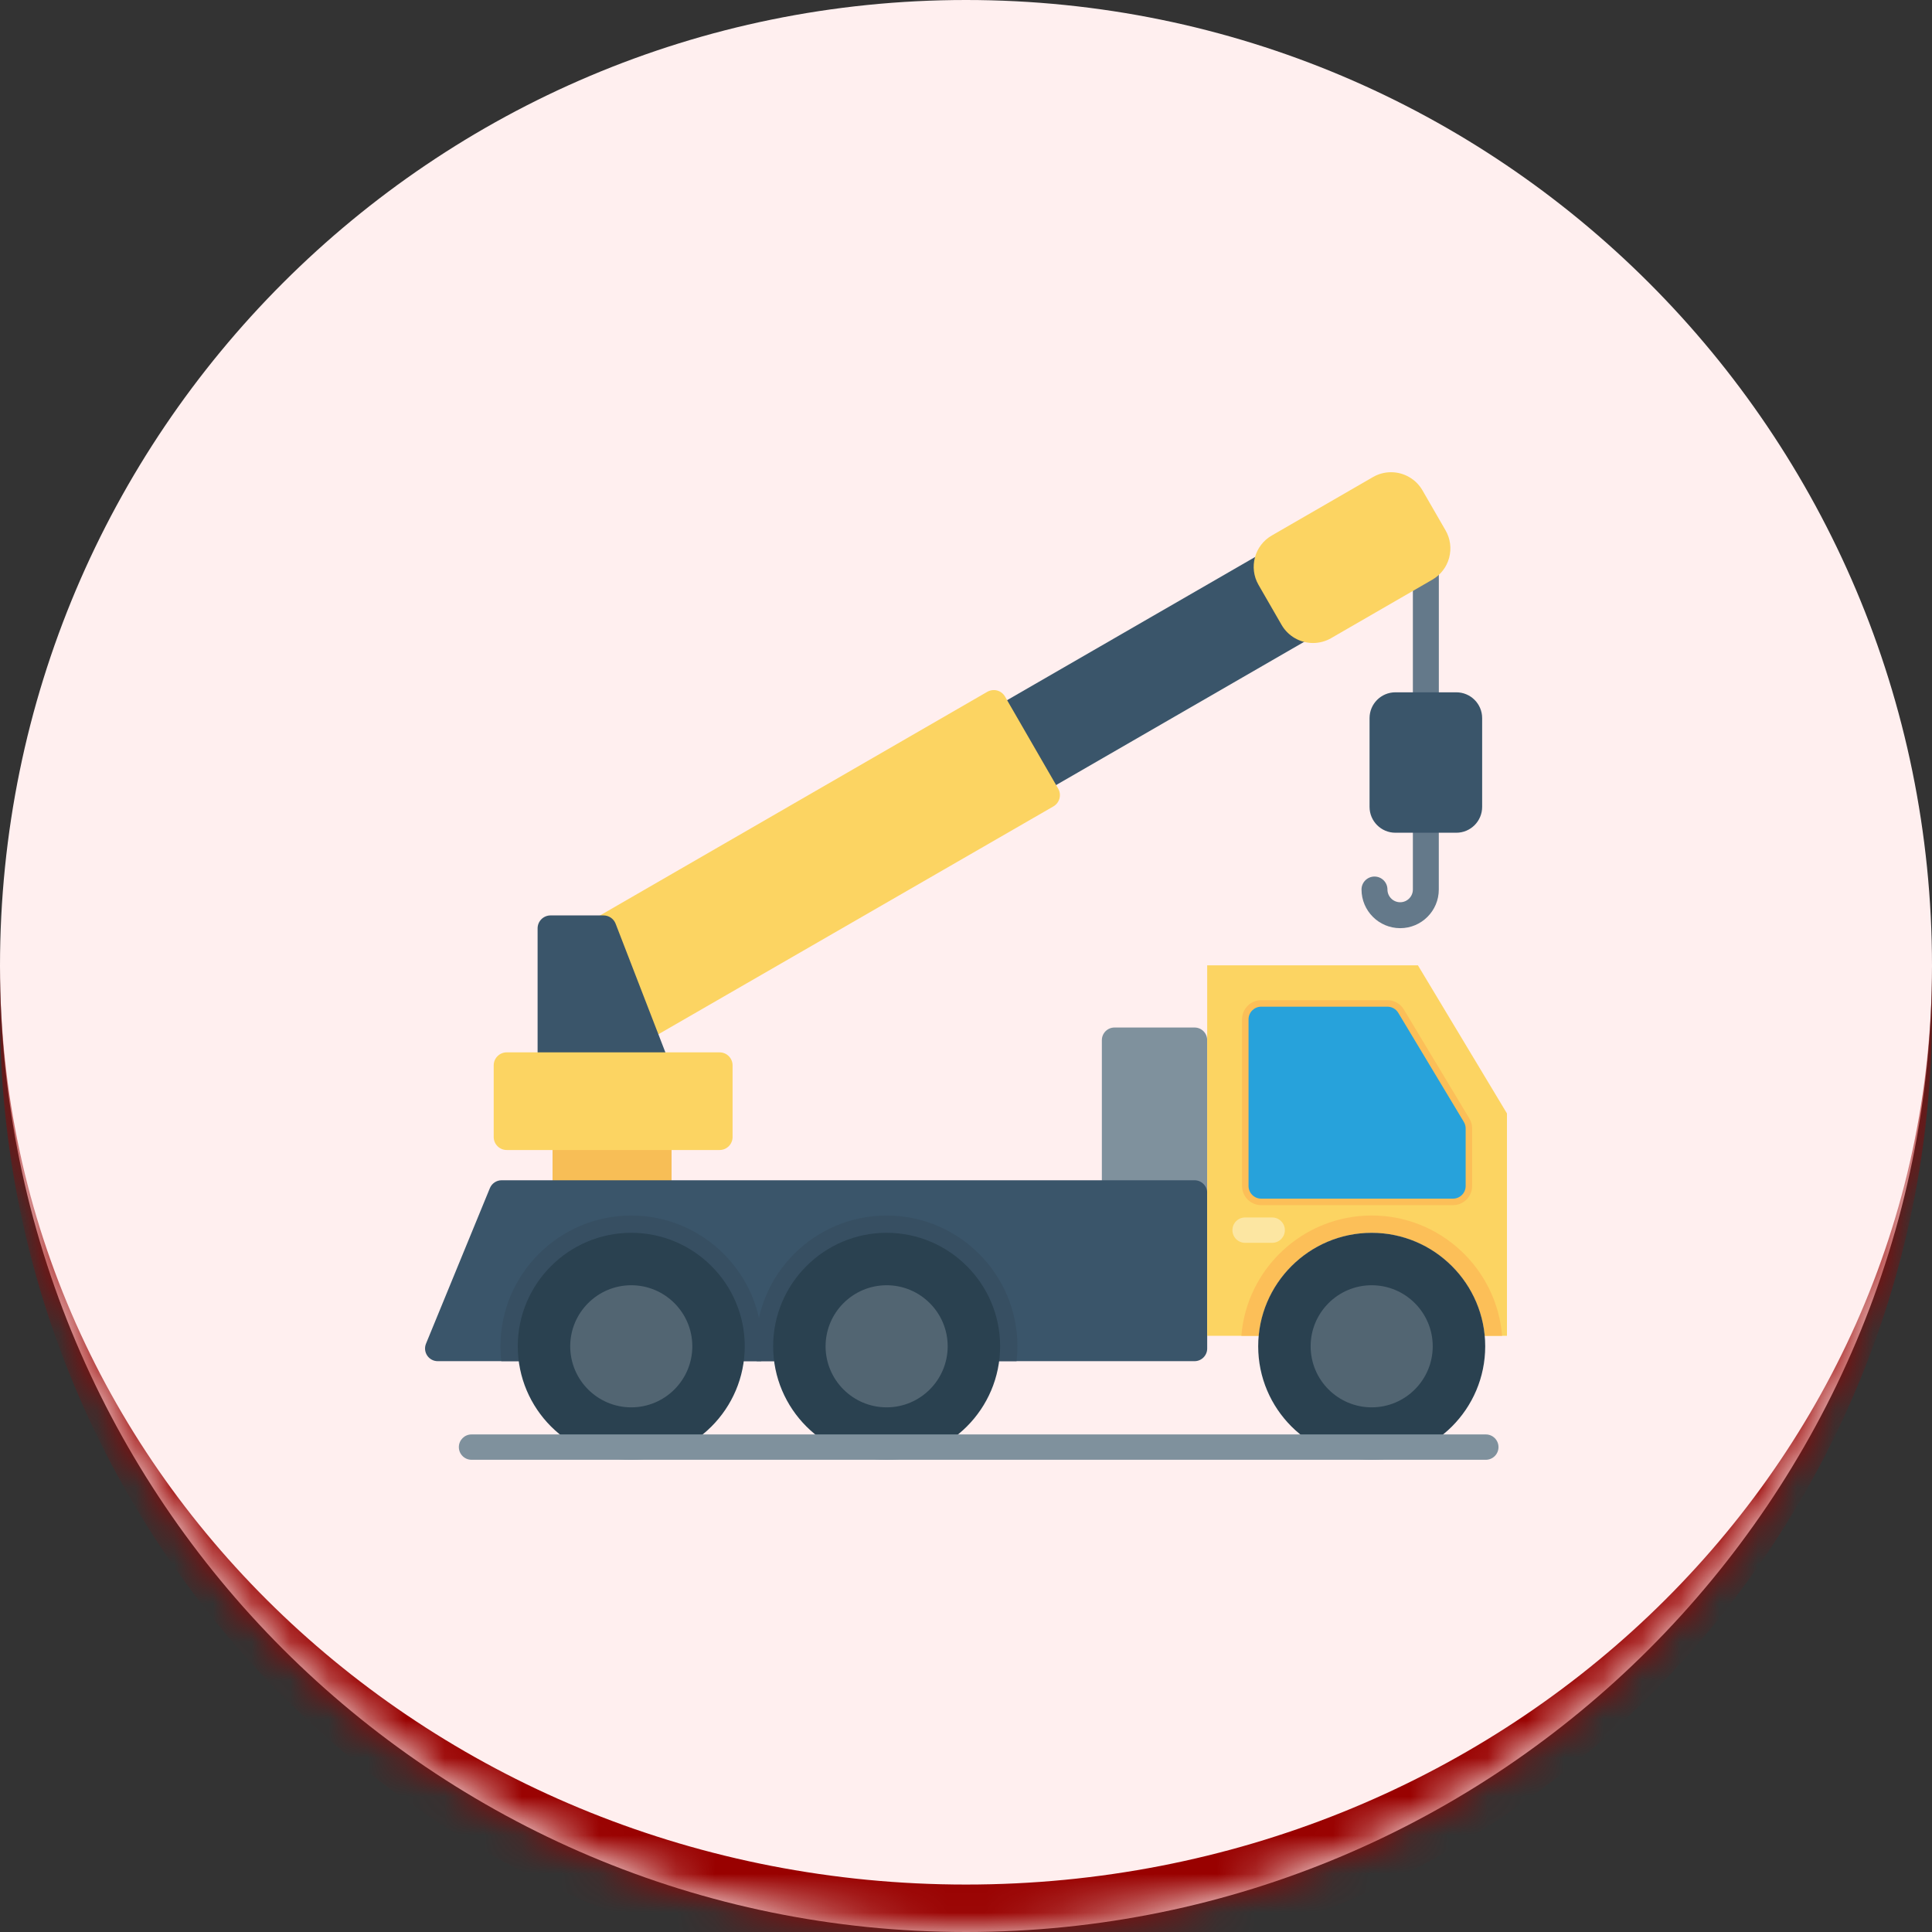 <svg width="50" height="50" viewBox="0 0 50 50" fill="none" xmlns="http://www.w3.org/2000/svg">
<rect x="0" y="0" width="50" height="50" fill="#333333" stroke="none"/>
<mask id="path-1-inside-1_588_1373" fill="white">
<path d="M0 25C0 11.193 11.193 0 25 0C38.807 0 50 11.193 50 25C50 38.807 38.807 50 25 50C11.193 50 0 38.807 0 25Z"/>
</mask>
<path d="M0 25C0 11.193 11.193 0 25 0C38.807 0 50 11.193 50 25C50 38.807 38.807 50 25 50C11.193 50 0 38.807 0 25Z" fill="#FFEFEF"/>
<path d="M0 0H50H0ZM50 26.228C50 40.035 38.807 51.228 25 51.228C11.193 51.228 0 40.035 0 26.228V25C0 38.129 11.193 48.772 25 48.772C38.807 48.772 50 38.129 50 25V26.228ZM0 50V0V50ZM50 0V50V0Z" fill="#990100" mask="url(#path-1-inside-1_588_1373)"/>
<g clip-path="url(#clip0_588_1373)">
<path fill-rule="evenodd" clip-rule="evenodd" d="M36.901 18.588C36.716 18.588 36.565 18.438 36.565 18.253V14.712C36.565 14.527 36.716 14.377 36.901 14.377C37.086 14.377 37.237 14.527 37.237 14.712V18.253C37.237 18.438 37.086 18.588 36.901 18.588Z" fill="#64798A"/>
<path fill-rule="evenodd" clip-rule="evenodd" d="M36.237 24.021C35.685 24.021 35.236 23.572 35.236 23.02C35.236 22.835 35.387 22.685 35.572 22.685C35.757 22.685 35.907 22.835 35.907 23.02C35.907 23.202 36.055 23.35 36.236 23.35C36.418 23.35 36.565 23.202 36.565 23.02V21.215C36.565 21.03 36.716 20.88 36.901 20.88C37.086 20.88 37.236 21.03 37.236 21.215V23.02C37.237 23.572 36.788 24.021 36.237 24.021Z" fill="#64798A"/>
<path fill-rule="evenodd" clip-rule="evenodd" d="M37.69 21.551H36.112C35.744 21.551 35.444 21.251 35.444 20.883V18.585C35.444 18.216 35.744 17.917 36.112 17.917L37.69 17.917C38.058 17.917 38.358 18.216 38.358 18.585V20.883C38.358 21.251 38.058 21.551 37.69 21.551Z" fill="#3A556A"/>
<path fill-rule="evenodd" clip-rule="evenodd" d="M26.873 20.529C26.758 20.529 26.645 20.469 26.583 20.362L25.65 18.747C25.606 18.67 25.594 18.578 25.617 18.492C25.64 18.406 25.696 18.333 25.773 18.288L32.614 14.339C32.721 14.277 32.854 14.279 32.96 14.345C33.065 14.411 33.125 14.529 33.117 14.653C33.113 14.705 33.125 14.756 33.151 14.801L33.75 15.839C33.776 15.884 33.814 15.92 33.861 15.943C33.973 15.997 34.045 16.109 34.049 16.233C34.054 16.357 33.989 16.473 33.882 16.535L27.041 20.485C26.988 20.515 26.931 20.529 26.873 20.529Z" fill="#3A556A"/>
<path fill-rule="evenodd" clip-rule="evenodd" d="M16.622 26.955C16.584 26.955 16.546 26.949 16.51 26.936C16.418 26.903 16.344 26.832 16.309 26.741L15.306 24.148C15.246 23.993 15.308 23.819 15.451 23.736L25.551 17.904C25.629 17.86 25.72 17.848 25.806 17.87C25.892 17.893 25.965 17.95 26.01 18.027L27.386 20.41C27.43 20.487 27.442 20.579 27.419 20.665C27.396 20.751 27.34 20.824 27.263 20.869L16.79 26.91C16.738 26.94 16.68 26.955 16.622 26.955Z" fill="#FCD462"/>
<path fill-rule="evenodd" clip-rule="evenodd" d="M16.99 27.906H14.249C14.063 27.906 13.913 27.756 13.913 27.571V24.026C13.913 23.841 14.063 23.691 14.249 23.691H15.619C15.758 23.691 15.882 23.776 15.932 23.905L17.303 27.45C17.343 27.553 17.329 27.669 17.267 27.761C17.204 27.852 17.101 27.906 16.99 27.906Z" fill="#3A556A"/>
<path fill-rule="evenodd" clip-rule="evenodd" d="M17.045 31.201H14.635C14.45 31.201 14.3 31.051 14.3 30.866V29.426C14.3 29.241 14.45 29.09 14.635 29.09L17.044 29.09C17.23 29.09 17.38 29.241 17.38 29.426V30.866C17.38 31.051 17.23 31.201 17.045 31.201Z" fill="#F7BE56"/>
<path fill-rule="evenodd" clip-rule="evenodd" d="M18.623 29.762H13.113C12.928 29.762 12.777 29.611 12.777 29.426V27.571C12.777 27.386 12.928 27.235 13.113 27.235L18.623 27.235C18.809 27.235 18.959 27.386 18.959 27.571V29.426C18.959 29.611 18.809 29.762 18.623 29.762Z" fill="#FCD462"/>
<path fill-rule="evenodd" clip-rule="evenodd" d="M33.98 16.641C33.646 16.641 33.336 16.462 33.169 16.175L32.57 15.136C32.313 14.69 32.466 14.117 32.912 13.86L35.535 12.345C35.676 12.264 35.837 12.221 36 12.221C36.335 12.221 36.645 12.4 36.812 12.688L37.411 13.726C37.535 13.941 37.568 14.193 37.504 14.435C37.439 14.676 37.284 14.878 37.069 15.002L34.446 16.517C34.305 16.598 34.144 16.641 33.98 16.641Z" fill="#FCD462"/>
<path fill-rule="evenodd" clip-rule="evenodd" d="M30.914 31.201H28.844C28.663 31.201 28.516 31.055 28.516 30.873V26.92C28.516 26.738 28.663 26.592 28.844 26.592H30.914C31.096 26.592 31.242 26.738 31.242 26.92V30.873C31.242 31.055 31.096 31.201 30.914 31.201Z" fill="#7F919D"/>
<path fill-rule="evenodd" clip-rule="evenodd" d="M30.914 35.227H25.554C25.466 35.227 25.381 35.192 25.32 35.128C25.258 35.065 25.224 34.98 25.226 34.892C25.227 34.875 25.227 34.859 25.227 34.842C25.227 33.585 24.204 32.562 22.946 32.562C21.689 32.562 20.665 33.585 20.665 34.842C20.665 34.859 20.666 34.876 20.666 34.892C20.668 34.98 20.634 35.066 20.573 35.129C20.511 35.192 20.426 35.227 20.338 35.227H18.945C18.857 35.227 18.773 35.192 18.711 35.129C18.649 35.066 18.615 34.981 18.617 34.893C18.617 34.876 18.617 34.859 18.617 34.842C18.617 33.585 17.594 32.562 16.337 32.562C15.079 32.562 14.056 33.585 14.056 34.842C14.056 34.859 14.056 34.876 14.056 34.892C14.058 34.981 14.024 35.066 13.963 35.129C13.901 35.192 13.817 35.227 13.728 35.227L11.328 35.227C11.219 35.227 11.117 35.173 11.056 35.082C10.995 34.991 10.983 34.876 11.025 34.774L12.678 30.749C12.729 30.626 12.849 30.545 12.982 30.545H30.914C31.095 30.545 31.242 30.692 31.242 30.873V34.899C31.242 35.08 31.095 35.227 30.914 35.227Z" fill="#3A556A"/>
<path fill-rule="evenodd" clip-rule="evenodd" d="M26.309 35.227H25.554C25.466 35.227 25.381 35.192 25.32 35.128C25.258 35.065 25.224 34.98 25.226 34.892C25.227 34.875 25.227 34.859 25.227 34.842C25.227 33.585 24.204 32.562 22.946 32.562C21.689 32.562 20.665 33.585 20.665 34.842C20.665 34.859 20.666 34.876 20.666 34.892C20.668 34.98 20.634 35.066 20.573 35.129C20.511 35.192 20.426 35.227 20.338 35.227H19.583C19.569 35.101 19.561 34.973 19.561 34.842C19.561 32.976 21.08 31.458 22.946 31.458C24.813 31.458 26.331 32.976 26.331 34.842C26.331 34.973 26.323 35.101 26.309 35.227Z" fill="#374F62"/>
<path fill-rule="evenodd" clip-rule="evenodd" d="M19.7 35.227H18.945C18.857 35.227 18.773 35.192 18.711 35.129C18.649 35.066 18.616 34.981 18.617 34.894C18.617 34.877 18.618 34.859 18.618 34.842C18.618 33.585 17.595 32.562 16.337 32.562C15.079 32.562 14.056 33.585 14.056 34.842C14.056 34.859 14.056 34.876 14.057 34.892C14.059 34.981 14.025 35.066 13.963 35.129C13.901 35.192 13.817 35.227 13.729 35.227H12.974C12.96 35.101 12.952 34.972 12.952 34.842C12.952 32.976 14.47 31.458 16.337 31.458C18.203 31.458 19.722 32.976 19.722 34.842C19.722 34.973 19.714 35.101 19.7 35.227Z" fill="#374F62"/>
<path fill-rule="evenodd" clip-rule="evenodd" d="M16.337 37.779C14.717 37.779 13.4 36.462 13.4 34.842C13.4 33.223 14.717 31.905 16.337 31.905C17.956 31.905 19.274 33.223 19.274 34.842C19.274 36.462 17.956 37.779 16.337 37.779Z" fill="#2A4150"/>
<path fill-rule="evenodd" clip-rule="evenodd" d="M16.337 36.422C15.466 36.422 14.757 35.714 14.757 34.842C14.757 33.971 15.466 33.262 16.337 33.262C17.208 33.262 17.917 33.971 17.917 34.842C17.917 35.714 17.208 36.422 16.337 36.422Z" fill="#526572"/>
<path fill-rule="evenodd" clip-rule="evenodd" d="M22.946 37.779C21.326 37.779 20.009 36.462 20.009 34.842C20.009 33.223 21.326 31.905 22.946 31.905C24.565 31.905 25.883 33.223 25.883 34.842C25.883 36.462 24.565 37.779 22.946 37.779Z" fill="#2A4150"/>
<path fill-rule="evenodd" clip-rule="evenodd" d="M22.946 36.422C22.075 36.422 21.366 35.714 21.366 34.842C21.366 33.971 22.075 33.262 22.946 33.262C23.817 33.262 24.526 33.971 24.526 34.842C24.526 35.714 23.817 36.422 22.946 36.422Z" fill="#526572"/>
<path fill-rule="evenodd" clip-rule="evenodd" d="M38.425 34.571H39V28.816L36.696 24.983H31.242V34.571H32.576C32.713 33.078 33.972 31.905 35.5 31.905C37.028 31.905 38.287 33.078 38.425 34.571Z" fill="#FCD462"/>
<path fill-rule="evenodd" clip-rule="evenodd" d="M38.424 34.571H38.874C38.735 32.831 37.275 31.457 35.5 31.457C33.725 31.457 32.265 32.831 32.126 34.571H32.575C32.713 33.078 33.972 31.905 35.5 31.905C37.028 31.905 38.287 33.078 38.424 34.571Z" fill="#FCBF58"/>
<path fill-rule="evenodd" clip-rule="evenodd" d="M37.603 31.189H32.64C32.366 31.189 32.144 30.967 32.144 30.693V26.381C32.144 26.107 32.366 25.885 32.64 25.885H35.906C36.08 25.885 36.242 25.976 36.331 26.125L38.028 28.948C38.075 29.026 38.099 29.114 38.099 29.204V30.693C38.099 30.967 37.877 31.189 37.603 31.189Z" fill="#FCBF58"/>
<path fill-rule="evenodd" clip-rule="evenodd" d="M37.603 31.021H32.64C32.459 31.021 32.312 30.874 32.312 30.693V26.381C32.312 26.2 32.459 26.053 32.64 26.053H35.906C36.021 26.053 36.128 26.113 36.187 26.212L37.884 29.035C37.915 29.086 37.931 29.145 37.931 29.204V30.693C37.931 30.875 37.784 31.021 37.603 31.021Z" fill="#27A2DB"/>
<path fill-rule="evenodd" clip-rule="evenodd" d="M32.924 32.164H32.223C32.041 32.164 31.895 32.017 31.895 31.836C31.895 31.655 32.041 31.508 32.223 31.508H32.924C33.105 31.508 33.252 31.655 33.252 31.836C33.252 32.017 33.105 32.164 32.924 32.164Z" fill="#FCE6A2"/>
<path fill-rule="evenodd" clip-rule="evenodd" d="M35.499 37.779C33.88 37.779 32.562 36.462 32.562 34.842C32.562 33.223 33.88 31.905 35.499 31.905C37.119 31.905 38.437 33.223 38.437 34.842C38.437 36.462 37.119 37.779 35.499 37.779Z" fill="#2A4150"/>
<path fill-rule="evenodd" clip-rule="evenodd" d="M35.499 36.422C34.628 36.422 33.919 35.713 33.919 34.842C33.919 33.971 34.628 33.262 35.499 33.262C36.37 33.262 37.079 33.971 37.079 34.842C37.079 35.713 36.37 36.422 35.499 36.422Z" fill="#526572"/>
<path fill-rule="evenodd" clip-rule="evenodd" d="M38.453 37.779H12.203C12.022 37.779 11.875 37.632 11.875 37.451C11.875 37.27 12.022 37.123 12.203 37.123H38.453C38.634 37.123 38.781 37.27 38.781 37.451C38.781 37.632 38.634 37.779 38.453 37.779Z" fill="#7F919D"/>
</g>
<defs>
<clipPath id="clip0_588_1373">
<rect width="28" height="28" fill="white" transform="translate(11 11)"/>
</clipPath>
</defs>
</svg>
